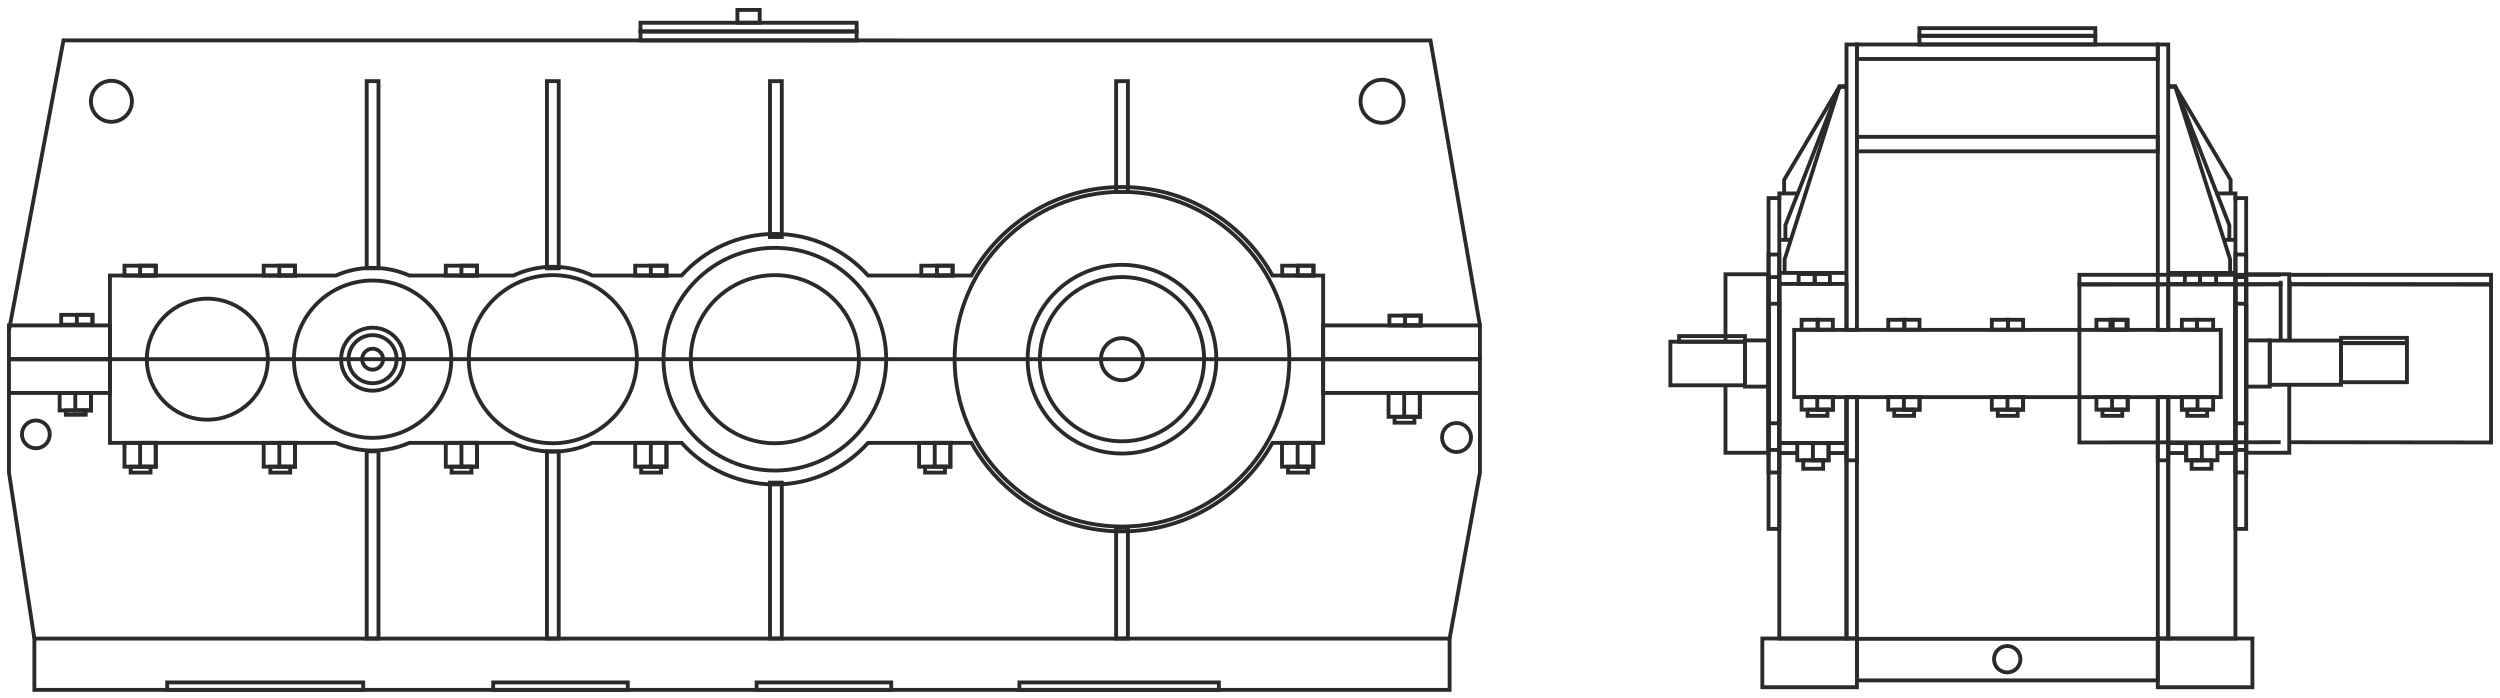 <?xml version="1.0" encoding="UTF-8"?> <svg xmlns="http://www.w3.org/2000/svg" xmlns:xlink="http://www.w3.org/1999/xlink" xml:space="preserve" width="129mm" height="36mm" version="1.1" style="shape-rendering:geometricPrecision; text-rendering:geometricPrecision; image-rendering:optimizeQuality; fill-rule:evenodd; clip-rule:evenodd" viewBox="0 0 12900 3600"> <defs> <style type="text/css"> .str0 {stroke:#2B2A29;stroke-width:20;stroke-miterlimit:22.926} .fil0 {fill:none} </style> </defs> <g id="Слой_x0020_1">  <g id="_1747340818032"> <polygon class="fil0 str0" points="1953.06,1384.43 1892.21,1384.43 1892.21,418.7 1953.06,418.7 "></polygon> <polygon class="fil0 str0" points="2883.07,1384.43 2822.22,1384.43 2822.22,418.7 2883.07,418.7 "></polygon> <polygon class="fil0 str0" points="4034.02,1223.04 3973.17,1223.04 3973.17,418.7 4034.02,418.7 "></polygon> <polygon class="fil0 str0" points="5819.99,990.19 5759.14,990.19 5759.14,418.7 5819.99,418.7 "></polygon> <polygon class="fil0 str0" points="1953.06,2328.99 1892.21,2328.99 1892.21,3294.72 1953.06,3294.72 "></polygon> <polygon class="fil0 str0" points="2883.07,2328.99 2822.22,2328.99 2822.22,3294.72 2883.07,3294.72 "></polygon> <polygon class="fil0 str0" points="4034.02,2490.38 3973.17,2490.38 3973.17,3294.72 4034.02,3294.72 "></polygon> <polygon class="fil0 str0" points="5819.99,2723.23 5759.14,2723.23 5759.14,3294.72 5819.99,3294.72 "></polygon> <path class="fil0 str0" d="M1922.63 1799.38c29.84,0 54.03,24.19 54.03,54.03 0,29.84 -24.19,54.03 -54.03,54.03 -29.84,0 -54.03,-24.19 -54.03,-54.03 0,-29.84 24.19,-54.03 54.03,-54.03z"></path> <line class="fil0 str0" x1="46.22" y1="1853.41" x2="7629.2" y2="1853.41"></line> <path class="fil0 str0" d="M1922.63 1729.27c68.56,0 124.14,55.58 124.14,124.14 0,68.56 -55.58,124.14 -124.14,124.14 -68.56,0 -124.14,-55.58 -124.14,-124.14 0,-68.56 55.58,-124.14 124.14,-124.14z"></path> <path class="fil0 str0" d="M1922.63 1690.9c89.75,0 162.51,72.76 162.51,162.51 0,89.75 -72.76,162.51 -162.51,162.51 -89.75,0 -162.51,-72.76 -162.51,-162.51 0,-89.75 72.76,-162.51 162.51,-162.51z"></path> <path class="fil0 str0" d="M1922.63 1447.48c224.19,0 405.93,181.74 405.93,405.93 0,224.19 -181.74,405.93 -405.93,405.93 -224.19,0 -405.93,-181.74 -405.93,-405.93 0,-224.19 181.74,-405.93 405.93,-405.93z"></path> <path class="fil0 str0" d="M2852.64 1419.64c239.57,0 433.77,194.2 433.77,433.77 0,239.57 -194.2,433.77 -433.77,433.77 -239.57,0 -433.77,-194.2 -433.77,-433.77 0,-239.57 194.2,-433.77 433.77,-433.77z"></path> <path class="fil0 str0" d="M3998.15 1419.64c239.57,0 433.77,194.2 433.77,433.77 0,239.57 -194.2,433.77 -433.77,433.77 -239.57,0 -433.77,-194.2 -433.77,-433.77 0,-239.57 194.2,-433.77 433.77,-433.77z"></path> <path class="fil0 str0" d="M3998.15 1278.88c317.31,0 574.53,257.22 574.53,574.53 0,317.31 -257.22,574.53 -574.53,574.53 -317.31,0 -574.53,-257.22 -574.53,-574.53 0,-317.31 257.22,-574.53 574.53,-574.53z"></path> <path class="fil0 str0" d="M5789.4 1744.93c59.91,0 108.48,48.57 108.48,108.48 0,59.91 -48.57,108.48 -108.48,108.48 -59.91,0 -108.48,-48.57 -108.48,-108.48 0,-59.91 48.57,-108.48 108.48,-108.48z"></path> <path class="fil0 str0" d="M5789.4 1429.67c234.03,0 423.74,189.71 423.74,423.74 0,234.03 -189.71,423.74 -423.74,423.74 -234.03,0 -423.74,-189.71 -423.74,-423.74 0,-234.03 189.71,-423.74 423.74,-423.74z"></path> <path class="fil0 str0" d="M5789.4 1366.57c268.88,0 486.84,217.96 486.84,486.84 0,268.88 -217.96,486.84 -486.84,486.84 -268.88,0 -486.84,-217.96 -486.84,-486.84 0,-268.88 217.96,-486.84 486.84,-486.84z"></path> <path class="fil0 str0" d="M5789.4 989.8c476.97,0 863.61,386.64 863.61,863.61 0,476.97 -386.64,863.61 -863.61,863.61 -476.97,0 -863.61,-386.64 -863.61,-863.61 0,-476.97 386.64,-863.61 863.61,-863.61z"></path> <path class="fil0 str0" d="M1069.95 1541.2c172.43,0 312.21,139.78 312.21,312.21 0,172.43 -139.78,312.21 -312.21,312.21 -172.43,0 -312.21,-139.78 -312.21,-312.21 0,-172.43 139.78,-312.21 312.21,-312.21z"></path> <polygon class="fil0 str0" points="46.22,1853.41 567.26,1853.41 567.26,1679.22 46.22,1679.22 "></polygon> <polygon class="fil0 str0" points="46.22,2027.6 567.26,2027.6 567.26,1853.41 46.22,1853.41 "></polygon> <path class="fil0 str0" d="M6827.34 2285.12l-261.25 0c-151.76,272.45 -442.67,456.79 -776.69,456.79 -334.02,0 -624.93,-184.34 -776.69,-456.79l-533.53 0c-118.33,131.76 -289.98,214.67 -481.03,214.67 -191.05,0 -362.71,-82.91 -481.04,-214.67l-461.63 0c-61.56,28.97 -130.3,45.2 -202.84,45.2 -72.54,0 -141.28,-16.23 -202.84,-45.2l-537.63 0c-58.01,25.5 -122.11,39.69 -189.54,39.69 -67.43,0 -131.53,-14.19 -189.54,-39.69l-1165.83 0 0 -431.71 0 -431.71 1165.83 0c58.01,-25.5 122.11,-39.69 189.54,-39.69 67.44,0 131.57,14.17 189.58,39.69l537.52 0c61.56,-28.99 130.34,-45.2 202.91,-45.2 72.54,0 141.28,16.23 202.84,45.2l461.63 0c118.33,-131.76 289.99,-214.67 481.04,-214.67 191.05,0 362.7,82.91 481.03,214.67l533.53 0c151.76,-272.45 442.67,-456.79 776.69,-456.79 334.02,0 624.93,184.34 776.69,456.79l261.25 0 0 431.71 0 431.71z"></path> <polygon class="fil0 str0" points="6827.34,1853.41 7636.5,1853.41 7636.5,1679.22 6827.34,1679.22 "></polygon> <polygon class="fil0 str0" points="6827.34,2027.6 7636.5,2027.6 7636.5,1853.41 6827.34,1853.41 "></polygon> <polygon class="fil0 str0" points="642.26,1421.7 803.66,1421.7 803.66,1370.95 642.26,1370.95 "></polygon> <polygon class="fil0 str0" points="722.96,1421.7 803.66,1421.7 803.66,1370.95 722.96,1370.95 "></polygon> <polygon class="fil0 str0" points="1360.63,1421.7 1522.03,1421.7 1522.03,1370.95 1360.63,1370.95 "></polygon> <polygon class="fil0 str0" points="1441.33,1421.7 1522.03,1421.7 1522.03,1370.95 1441.33,1370.95 "></polygon> <polygon class="fil0 str0" points="2300.27,1421.7 2461.67,1421.7 2461.67,1370.95 2300.27,1370.95 "></polygon> <polygon class="fil0 str0" points="2380.97,1421.7 2461.67,1421.7 2461.67,1370.95 2380.97,1370.95 "></polygon> <polygon class="fil0 str0" points="3277.55,1421.7 3438.95,1421.7 3438.95,1370.95 3277.55,1370.95 "></polygon> <polygon class="fil0 str0" points="3358.25,1421.7 3438.95,1421.7 3438.95,1370.95 3358.25,1370.95 "></polygon> <polygon class="fil0 str0" points="4753.94,1421.7 4915.34,1421.7 4915.34,1370.95 4753.94,1370.95 "></polygon> <polygon class="fil0 str0" points="4834.64,1421.7 4915.34,1421.7 4915.34,1370.95 4834.64,1370.95 "></polygon> <polygon class="fil0 str0" points="6616.02,1421.7 6777.42,1421.7 6777.42,1370.95 6616.02,1370.95 "></polygon> <polygon class="fil0 str0" points="6696.72,1421.7 6777.42,1421.7 6777.42,1370.95 6696.72,1370.95 "></polygon> <polygon class="fil0 str0" points="642.26,2408.12 803.66,2408.12 803.66,2285.12 642.26,2285.12 "></polygon> <polygon class="fil0 str0" points="722.96,2408.12 803.66,2408.12 803.66,2285.12 722.96,2285.12 "></polygon> <polygon class="fil0 str0" points="1360.63,2408.12 1522.03,2408.12 1522.03,2285.12 1360.63,2285.12 "></polygon> <polygon class="fil0 str0" points="1441.33,2408.12 1522.03,2408.12 1522.03,2285.12 1441.33,2285.12 "></polygon> <polygon class="fil0 str0" points="2300.27,2408.12 2461.67,2408.12 2461.67,2285.12 2300.27,2285.12 "></polygon> <polygon class="fil0 str0" points="2380.97,2408.12 2461.67,2408.12 2461.67,2285.12 2380.97,2285.12 "></polygon> <polygon class="fil0 str0" points="3277.55,2408.12 3438.95,2408.12 3438.95,2285.12 3277.55,2285.12 "></polygon> <polygon class="fil0 str0" points="3358.25,2408.12 3438.95,2408.12 3438.95,2285.12 3358.25,2285.12 "></polygon> <polygon class="fil0 str0" points="674.14,2408.12 776.67,2408.12 776.67,2438.54 674.14,2438.54 "></polygon> <polygon class="fil0 str0" points="1394.8,2408.12 1497.33,2408.12 1497.33,2438.54 1394.8,2438.54 "></polygon> <polygon class="fil0 str0" points="2330.13,2408.12 2432.66,2408.12 2432.66,2438.54 2330.13,2438.54 "></polygon> <polygon class="fil0 str0" points="3308.46,2408.12 3410.99,2408.12 3410.99,2438.54 3308.46,2438.54 "></polygon> <polygon class="fil0 str0" points="4742.56,2408.12 4903.96,2408.12 4903.96,2285.12 4742.56,2285.12 "></polygon> <polygon class="fil0 str0" points="4823.26,2408.12 4903.96,2408.12 4903.96,2285.12 4823.26,2285.12 "></polygon> <polygon class="fil0 str0" points="4773.47,2408.12 4876,2408.12 4876,2438.54 4773.47,2438.54 "></polygon> <polygon class="fil0 str0" points="6615.17,2408.12 6776.57,2408.12 6776.57,2285.12 6615.17,2285.12 "></polygon> <polygon class="fil0 str0" points="6695.87,2408.12 6776.57,2408.12 6776.57,2285.12 6695.87,2285.12 "></polygon> <polygon class="fil0 str0" points="6646.08,2408.12 6748.61,2408.12 6748.61,2438.54 6646.08,2438.54 "></polygon> <polygon class="fil0 str0" points="7164.89,2150.6 7326.29,2150.6 7326.29,2027.6 7164.89,2027.6 "></polygon> <polygon class="fil0 str0" points="7245.59,2150.6 7326.29,2150.6 7326.29,2027.6 7245.59,2027.6 "></polygon> <polygon class="fil0 str0" points="7195.8,2150.6 7298.33,2150.6 7298.33,2181.02 7195.8,2181.02 "></polygon> <polygon class="fil0 str0" points="7169.33,1679.22 7330.73,1679.22 7330.73,1628.47 7169.33,1628.47 "></polygon> <polygon class="fil0 str0" points="7250.03,1679.22 7330.73,1679.22 7330.73,1628.47 7250.03,1628.47 "></polygon> <polygon class="fil0 str0" points="177.4,3295.16 7479.92,3295.16 7479.92,3559.74 177.4,3559.74 "></polygon> <path class="fil0 str0" d="M6289.31 3559.74l-1029.24 0 0 -38.36 1029.24 0 0 38.36zm-4415.2 0l-1011.36 0 0 -38.36 1011.36 0 0 38.36zm1365.24 0l-694.53 0 0 -38.36 694.53 0 0 38.36zm1359.3 0l-694.53 0 0 -38.36 694.53 0 0 38.36z"></path> <polyline class="fil0 str0" points="46.22,2027.6 46.22,2438.01 177.4,3295.16 "></polyline> <polyline class="fil0 str0" points="7636.5,2027.6 7636.5,2438.01 7479.92,3295.16 "></polyline> <polyline class="fil0 str0" points="7636.5,1679.22 7381.33,208.89 327.5,208.27 46.22,1705.75 "></polyline> <path class="fil0 str0" d="M7131.48 411.56c61.37,0 111.12,49.75 111.12,111.12 0,61.37 -49.75,111.12 -111.12,111.12 -61.37,0 -111.12,-49.75 -111.12,-111.12 0,-61.37 49.75,-111.12 111.12,-111.12z"></path> <path class="fil0 str0" d="M7515.61 2182.71c41.28,0 74.74,33.46 74.74,74.74 0,41.28 -33.46,74.74 -74.74,74.74 -41.28,0 -74.74,-33.46 -74.74,-74.74 0,-41.28 33.46,-74.74 74.74,-74.74z"></path> <path class="fil0 str0" d="M574.88 416.85c58.45,0 105.83,47.38 105.83,105.83 0,58.45 -47.38,105.83 -105.83,105.83 -58.45,0 -105.83,-47.38 -105.83,-105.83 0,-58.45 47.38,-105.83 105.83,-105.83z"></path> <path class="fil0 str0" d="M185.05 2169.5c39.64,0 71.77,32.13 71.77,71.77 0,39.64 -32.13,71.77 -71.77,71.77 -39.64,0 -71.77,-32.13 -71.77,-71.77 0,-39.64 32.13,-71.77 71.77,-71.77z"></path> <polygon class="fil0 str0" points="315.71,1675.34 477.11,1675.34 477.11,1624.59 315.71,1624.59 "></polygon> <polygon class="fil0 str0" points="396.41,1675.34 477.11,1675.34 477.11,1624.59 396.41,1624.59 "></polygon> <polygon class="fil0 str0" points="307.79,2117.79 469.19,2117.79 469.19,2027.6 307.79,2027.6 "></polygon> <polygon class="fil0 str0" points="388.49,2117.79 469.19,2117.79 469.19,2027.6 388.49,2027.6 "></polygon> <polygon class="fil0 str0" points="339.67,2117.79 442.2,2117.79 442.2,2140.1 339.67,2140.1 "></polygon> <polygon class="fil0 str0" points="3304.92,208.54 4420.14,208.54 4420.14,162.32 3304.92,162.32 "></polygon> <polygon class="fil0 str0" points="3304.92,117.34 4420.14,117.34 4420.14,162.32 3304.92,162.32 "></polygon> <polygon class="fil0 str0" points="3804.98,117.34 3920.08,117.34 3920.08,51.2 3804.98,51.2 "></polygon> <polygon class="fil0 str0" points="8619.09,1763.25 9004.06,1763.25 9004.06,1988.13 8619.09,1988.13 "></polygon> <polyline class="fil0 str0" points="11768.17,1764.59 11768.17,1466.85 10729.69,1468.21 10729.69,2283.16 11768.17,2281.8 "></polyline> <polygon class="fil0 str0" points="8664.03,1763.25 9004.06,1763.25 9004.06,1734.18 8664.03,1734.18 "></polygon> <polyline class="fil0 str0" points="11768.17,1449.05 11768.17,1466.85 10729.69,1466.77 10729.69,1418.06 11768.17,1418.14 "></polyline> <polygon class="fil0 str0" points="9125.74,1756.5 9004.06,1756.5 9004.06,1994.88 9125.74,1994.88 "></polygon> <polyline class="fil0 str0" points="8903.45,1988.94 8903.45,2336.21 9125.74,2336.21 9125.74,1415.16 8903.45,1415.16 8903.45,1761.4 "></polyline> <polygon class="fil0 str0" points="9181.2,1567.29 9125.74,1567.29 9125.74,2184.08 9181.2,2184.08 "></polygon> <polygon class="fil0 str0" points="9181.2,1429.71 9125.74,1429.71 9125.74,2321.66 9181.2,2321.66 "></polygon> <polygon class="fil0 str0" points="9181.2,1313.29 9125.74,1313.29 9125.74,2438.08 9181.2,2438.08 "></polygon> <polygon class="fil0 str0" points="9181.2,1022.23 9125.74,1022.23 9125.74,2729.13 9181.2,2729.13 "></polygon> <polygon class="fil0 str0" points="9257.89,1702.21 11459.22,1702.21 11459.22,2049.15 9257.89,2049.15 "></polygon> <polygon class="fil0 str0" points="9296.21,2113.86 9457.61,2113.86 9457.61,2049.15 9296.21,2049.15 "></polygon> <polygon class="fil0 str0" points="9376.91,2113.86 9457.61,2113.86 9457.61,2049.15 9376.91,2049.15 "></polygon> <polygon class="fil0 str0" points="9327.12,2113.87 9429.65,2113.87 9429.65,2145.74 9327.12,2145.74 "></polygon> <polygon class="fil0 str0" points="9379.25,1700.77 9457.61,1700.77 9457.61,1650.02 9379.25,1650.02 "></polygon> <polygon class="fil0 str0" points="9379.25,1700.77 9296.21,1700.77 9296.21,1650.02 9379.25,1650.02 "></polygon> <polygon class="fil0 str0" points="9743.36,2113.86 9904.76,2113.86 9904.76,2049.15 9743.36,2049.15 "></polygon> <polygon class="fil0 str0" points="9824.06,2113.86 9904.76,2113.86 9904.76,2049.15 9824.06,2049.15 "></polygon> <polygon class="fil0 str0" points="9774.27,2113.87 9876.8,2113.87 9876.8,2145.74 9774.27,2145.74 "></polygon> <polygon class="fil0 str0" points="9826.4,1700.77 9904.76,1700.77 9904.76,1650.02 9826.4,1650.02 "></polygon> <polygon class="fil0 str0" points="9826.4,1700.77 9743.36,1700.77 9743.36,1650.02 9826.4,1650.02 "></polygon> <polygon class="fil0 str0" points="10277.82,2113.86 10439.22,2113.86 10439.22,2049.15 10277.82,2049.15 "></polygon> <polygon class="fil0 str0" points="10358.52,2113.86 10439.22,2113.86 10439.22,2049.15 10358.52,2049.15 "></polygon> <polygon class="fil0 str0" points="10308.73,2113.87 10411.26,2113.87 10411.26,2145.74 10308.73,2145.74 "></polygon> <polygon class="fil0 str0" points="10360.86,1700.77 10439.22,1700.77 10439.22,1650.02 10360.86,1650.02 "></polygon> <polygon class="fil0 str0" points="10360.86,1700.77 10277.82,1700.77 10277.82,1650.02 10360.86,1650.02 "></polygon> <polygon class="fil0 str0" points="10817.57,2113.86 10978.97,2113.86 10978.97,2049.15 10817.57,2049.15 "></polygon> <polygon class="fil0 str0" points="10898.27,2113.86 10978.97,2113.86 10978.97,2049.15 10898.27,2049.15 "></polygon> <polygon class="fil0 str0" points="10848.48,2113.87 10951.01,2113.87 10951.01,2145.74 10848.48,2145.74 "></polygon> <polygon class="fil0 str0" points="10900.61,1700.77 10978.97,1700.77 10978.97,1650.02 10900.61,1650.02 "></polygon> <polygon class="fil0 str0" points="10900.61,1700.77 10817.57,1700.77 10817.57,1650.02 10900.61,1650.02 "></polygon> <polyline class="fil0 str0" points="9527.95,2045.54 9527.95,2286.31 9181.2,2286.31 9181.2,1465.06 9527.95,1465.06 9527.95,1700.92 "></polyline> <polygon class="fil0 str0" points="9363.9,1465.06 9442.26,1465.06 9442.26,1414.31 9363.9,1414.31 "></polygon> <polygon class="fil0 str0" points="9363.9,1465.06 9280.86,1465.06 9280.86,1414.31 9363.9,1414.31 "></polygon> <polygon class="fil0 str0" points="9273.87,2375.16 9435.27,2375.16 9435.27,2286.31 9273.87,2286.31 "></polygon> <polygon class="fil0 str0" points="9354.57,2375.16 9435.27,2375.16 9435.27,2286.31 9354.57,2286.31 "></polygon> <polygon class="fil0 str0" points="9304.78,2375.16 9407.31,2375.16 9407.31,2418.92 9304.78,2418.92 "></polygon> <polygon class="fil0 str0" points="9181.2,2286.31 9527.95,2286.31 9527.95,3294.71 9181.2,3294.71 "></polygon> <polygon class="fil0 str0" points="9093.61,3546.06 9581.75,3546.06 9581.75,3294.71 9093.61,3294.71 "></polygon> <polygon class="fil0 str0" points="9527.95,2049.15 9581.75,2049.15 9581.75,3294.71 9527.95,3294.71 "></polygon> <polygon class="fil0 str0" points="9527.95,2049.15 9581.75,2049.15 9581.75,2375.29 9527.95,2375.29 "></polygon> <polygon class="fil0 str0" points="9527.95,229.52 9581.75,229.52 9581.75,1702.21 9527.95,1702.21 "></polygon> <polyline class="fil0 str0" points="9527.95,446.48 9491.78,446.48 9208.67,1338.13 9208.67,1412.21 "></polyline> <polyline class="fil0 str0" points="9527.95,446.48 9491.78,446.48 9212.64,1162.18 9212.64,1236.26 "></polyline> <polyline class="fil0 str0" points="9527.95,446.48 9491.78,446.48 9206.02,928.02 9206.02,1002.1 "></polyline> <polyline class="fil0 str0" points="9181.2,1033.86 9181.2,998.14 9283.38,998.14 "></polyline> <line class="fil0 str0" x1="9181.2" y1="1408.26" x2="9527.95" y2="1408.26"></line> <line class="fil0 str0" x1="9181.2" y1="1237.61" x2="9240.49" y2="1237.61"></line> <line class="fil0 str0" x1="9181.2" y1="2337.62" x2="9273.87" y2="2337.62"></line> <line class="fil0 str0" x1="9435.27" y1="2337.62" x2="9527.95" y2="2337.62"></line> <polygon class="fil0 str0" points="11590.27,1756.5 11711.95,1756.5 11711.95,1994.88 11590.27,1994.88 "></polygon> <polyline class="fil0 str0" points="11812.56,1988.94 11812.56,2336.21 11590.27,2336.21 11590.27,1415.16 11812.56,1415.16 11812.56,1761.4 "></polyline> <polygon class="fil0 str0" points="11534.81,1567.29 11590.27,1567.29 11590.27,2184.08 11534.81,2184.08 "></polygon> <polygon class="fil0 str0" points="11534.81,1429.71 11590.27,1429.71 11590.27,2321.66 11534.81,2321.66 "></polygon> <polygon class="fil0 str0" points="11534.81,1313.29 11590.27,1313.29 11590.27,2438.08 11534.81,2438.08 "></polygon> <polygon class="fil0 str0" points="11534.81,1022.23 11590.27,1022.23 11590.27,2729.13 11534.81,2729.13 "></polygon> <polygon class="fil0 str0" points="11419.8,2113.86 11258.4,2113.86 11258.4,2049.15 11419.8,2049.15 "></polygon> <polygon class="fil0 str0" points="11339.1,2113.86 11258.4,2113.86 11258.4,2049.15 11339.1,2049.15 "></polygon> <polygon class="fil0 str0" points="11388.89,2113.87 11286.36,2113.87 11286.36,2145.74 11388.89,2145.74 "></polygon> <polygon class="fil0 str0" points="11336.76,1700.77 11258.4,1700.77 11258.4,1650.02 11336.76,1650.02 "></polygon> <polygon class="fil0 str0" points="11336.76,1700.77 11419.8,1700.77 11419.8,1650.02 11336.76,1650.02 "></polygon> <polygon class="fil0 str0" points="10889.61,1700.77 10972.65,1700.77 10972.65,1650.02 10889.61,1650.02 "></polygon> <polyline class="fil0 str0" points="11188.06,2045.54 11188.06,2286.31 11534.81,2286.31 11534.81,1465.06 11188.06,1465.06 11188.06,1700.92 "></polyline> <polygon class="fil0 str0" points="11352.11,1465.06 11273.75,1465.06 11273.75,1414.31 11352.11,1414.31 "></polygon> <polygon class="fil0 str0" points="11352.11,1465.06 11435.15,1465.06 11435.15,1414.31 11352.11,1414.31 "></polygon> <polygon class="fil0 str0" points="11442.14,2375.16 11280.74,2375.16 11280.74,2286.31 11442.14,2286.31 "></polygon> <polygon class="fil0 str0" points="11361.44,2375.16 11280.74,2375.16 11280.74,2286.31 11361.44,2286.31 "></polygon> <polygon class="fil0 str0" points="11411.23,2375.16 11308.7,2375.16 11308.7,2418.92 11411.23,2418.92 "></polygon> <polygon class="fil0 str0" points="11534.81,2286.31 11188.06,2286.31 11188.06,3294.71 11534.81,3294.71 "></polygon> <polygon class="fil0 str0" points="11622.4,3546.06 11134.26,3546.06 11134.26,3294.71 11622.4,3294.71 "></polygon> <polygon class="fil0 str0" points="11188.06,2049.15 11134.26,2049.15 11134.26,3294.71 11188.06,3294.71 "></polygon> <polygon class="fil0 str0" points="11188.06,2049.15 11134.26,2049.15 11134.26,2375.29 11188.06,2375.29 "></polygon> <polygon class="fil0 str0" points="11188.06,229.52 11134.26,229.52 11134.26,1702.21 11188.06,1702.21 "></polygon> <polyline class="fil0 str0" points="11188.06,446.48 11224.23,446.48 11507.34,1338.13 11507.34,1412.21 "></polyline> <polyline class="fil0 str0" points="11188.06,446.48 11224.23,446.48 11503.37,1162.18 11503.37,1236.26 "></polyline> <polyline class="fil0 str0" points="11188.06,446.48 11224.23,446.48 11509.99,928.02 11509.99,1002.1 "></polyline> <polyline class="fil0 str0" points="11534.81,1033.86 11534.81,998.14 11432.63,998.14 "></polyline> <line class="fil0 str0" x1="11534.81" y1="1408.26" x2="11188.06" y2="1408.26"></line> <line class="fil0 str0" x1="11534.81" y1="1237.61" x2="11475.52" y2="1237.61"></line> <line class="fil0 str0" x1="11534.81" y1="2337.62" x2="11442.14" y2="2337.62"></line> <line class="fil0 str0" x1="11280.74" y1="2337.62" x2="11188.06" y2="2337.62"></line> <polygon class="fil0 str0" points="9581.75,229.52 11134.26,229.52 11134.26,304.31 9581.75,304.31 "></polygon> <polygon class="fil0 str0" points="9581.75,706.12 11134.26,706.12 11134.26,780.91 9581.75,780.91 "></polygon> <polygon class="fil0 str0" points="9904.18,184.72 10811.83,184.72 10811.83,229.52 9904.18,229.52 "></polygon> <polygon class="fil0 str0" points="9904.18,184.72 10811.83,184.72 10811.83,145.23 9904.18,145.23 "></polygon> <polygon class="fil0 str0" points="9581.75,3510.74 11134.26,3510.74 11134.26,3296.42 9581.75,3296.42 "></polygon> <path class="fil0 str0" d="M10357.28 3333.38c37.63,0 68.13,30.5 68.13,68.13 0,37.63 -30.5,68.13 -68.13,68.13 -37.63,0 -68.13,-30.5 -68.13,-68.13 0,-37.63 30.5,-68.13 68.13,-68.13z"></path> <polyline class="fil0 str0" points="11815.29,1764.59 11815.29,1466.85 12853.77,1468.21 12853.77,2283.16 11815.29,2281.8 "></polyline> <polygon class="fil0 str0" points="12419.72,1770.53 12079.69,1770.53 12079.69,1743.29 12419.72,1743.29 "></polygon> <polyline class="fil0 str0" points="11815.29,1449.05 11815.29,1466.85 12853.77,1466.77 12853.77,1418.06 11815.29,1418.14 "></polyline> <polygon class="fil0 str0" points="12419.72,1770.53 12079.69,1770.53 12079.69,1972.16 12419.72,1972.16 "></polygon> <polygon class="fil0 str0" points="11711.95,1757.3 12079.69,1757.3 12079.69,1985.39 11711.95,1985.39 "></polygon> </g> </g> </svg> 